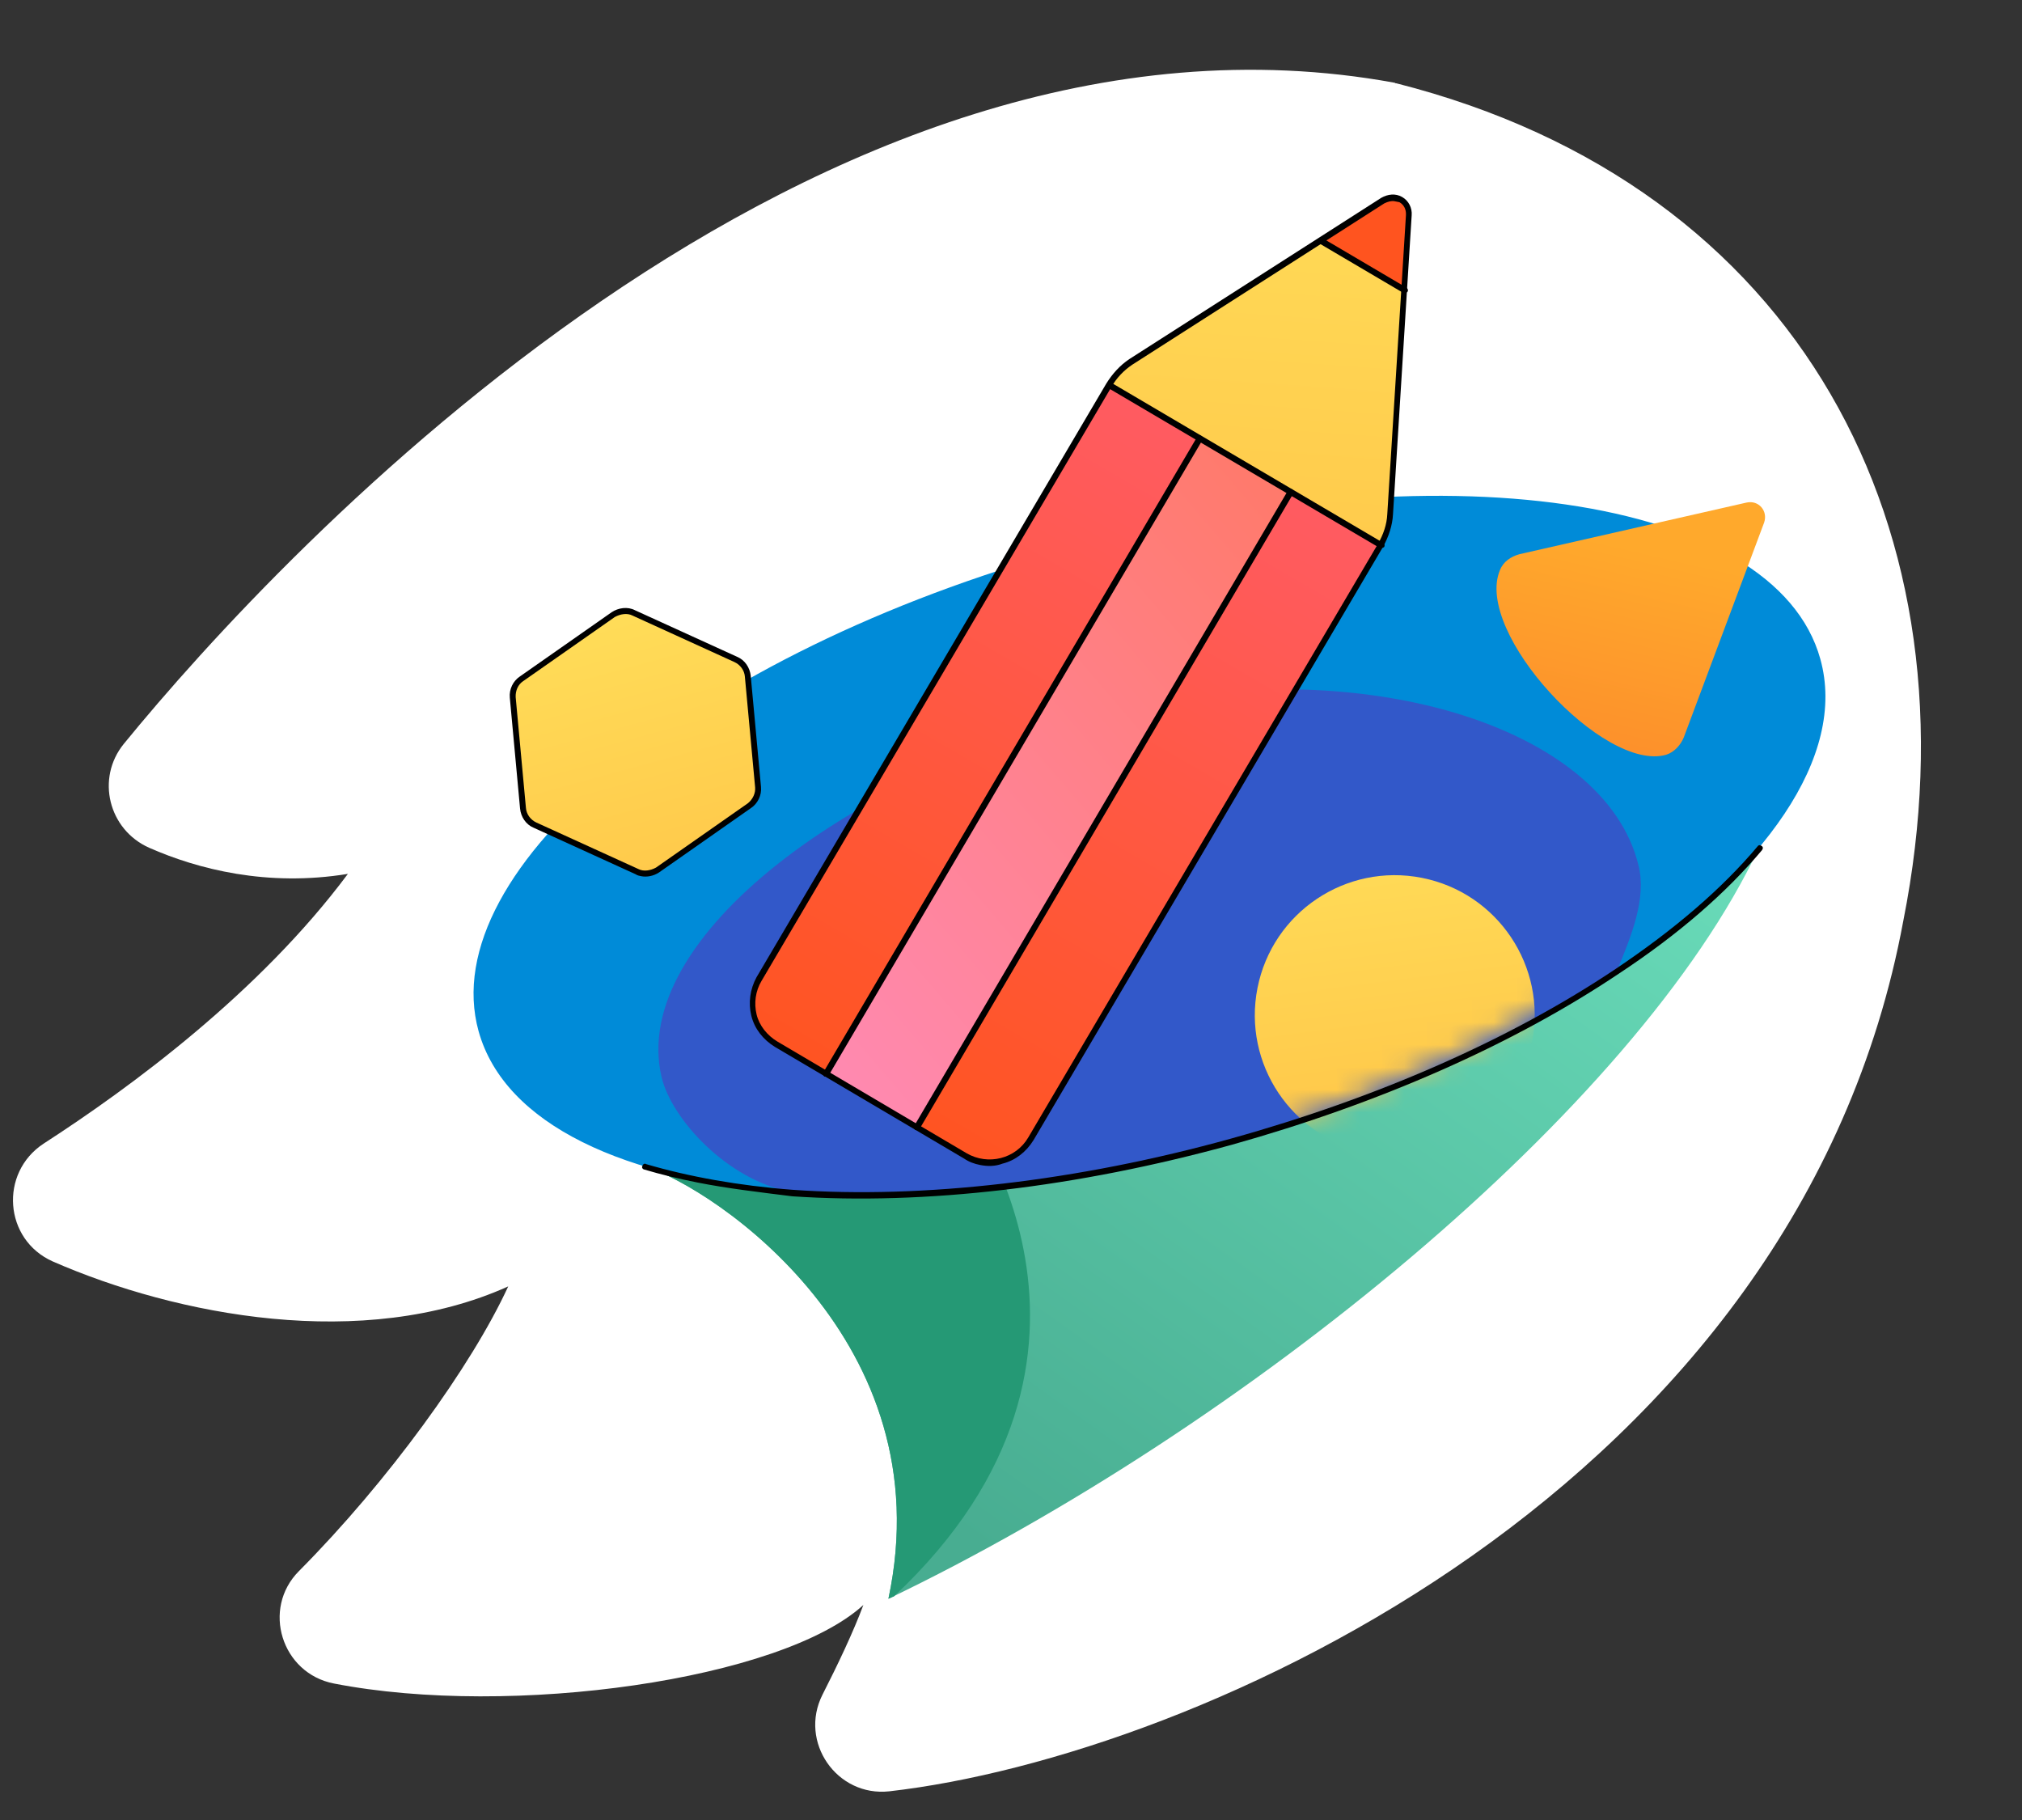 <?xml version="1.0" encoding="UTF-8"?> <svg xmlns="http://www.w3.org/2000/svg" width="90" height="81" viewBox="0 0 90 81" fill="none"><rect x="0" y="0" width="90" height="81" fill="#333333" stroke="none"/><g clip-path="url(#clip0_207_271)"><g clip-path="url(#clip1_207_271)"><g clip-path="url(#clip2_207_271)"><path d="M62.082 3.684C36.326 -1.042 12.555 24.478 5.513 33.103C4.261 34.639 4.828 36.931 6.648 37.734C8.798 38.679 11.893 39.483 15.485 38.892C11.562 44.161 5.821 48.391 1.945 50.895C-0.04 52.195 0.173 55.172 2.347 56.141C7.853 58.551 16.17 60.158 22.621 57.252C20.991 60.796 17.257 65.947 13.311 69.917C11.633 71.595 12.531 74.478 14.87 74.927C22.763 76.462 34.79 74.761 38.429 71.43C37.98 72.635 37.295 74.076 36.609 75.423C35.546 77.526 37.248 79.983 39.587 79.723C53.245 78.164 80.04 66.255 84.719 40.971C88.169 23.58 80.135 8.268 62.153 3.708C62.129 3.708 62.106 3.708 62.082 3.684Z" fill="white"></path><path d="M28.703 51.909C31.812 52.89 41.989 59.709 39.544 71.153C55.315 63.59 72.843 49.364 78.303 37.707L28.703 51.909Z" fill="url(#paint0_linear_207_271)"></path><path d="M42.798 49.115L38.349 49.154L28.703 51.909C31.812 52.89 41.989 59.709 39.544 71.153C39.622 71.132 39.706 71.076 39.784 71.054C51.36 60.203 42.798 49.115 42.798 49.115Z" fill="#259975"></path><path d="M81.023 29.328C79.008 22.067 64.027 19.877 47.521 24.47C31.023 29.027 19.288 38.636 21.303 45.898C22.464 50.054 27.815 52.506 35.266 53.06C40.873 53.471 47.7 52.728 54.799 50.791C61.516 48.925 67.442 46.243 71.968 43.21C78.567 38.789 82.227 33.64 81.023 29.328Z" fill="#008BD8"></path><path d="M71.968 43.21C72.6 41.684 73.302 39.987 72.931 38.519C71.441 32.316 60.517 28.91 49.303 31.612C38.089 34.314 27.967 41.709 29.45 47.948C29.892 49.797 32.362 52.524 35.23 53.054C40.838 53.464 47.664 52.721 54.763 50.784C61.517 48.926 67.449 46.208 71.968 43.21Z" fill="#3258C9"></path><path d="M62.718 9.598C62.766 8.984 62.073 8.59 61.565 8.93L50.347 16.109C49.931 16.357 49.6 16.732 49.375 17.128L33.803 43.559C33.198 44.577 33.526 45.889 34.544 46.494L42.959 51.46C43.977 52.065 45.289 51.737 45.894 50.719L61.466 24.288C61.698 23.857 61.86 23.412 61.88 22.939L62.718 9.598Z" fill="url(#paint1_linear_207_271)"></path><path d="M57.921 21.055L53.87 18.713L36.75 47.774L40.794 50.151L57.921 21.055Z" fill="url(#paint2_linear_207_271)"></path><path d="M61.884 22.903L62.715 9.598C62.763 8.984 62.07 8.59 61.562 8.93L50.345 16.109C49.964 16.364 49.647 16.669 49.422 17.064L61.52 24.189C61.71 23.787 61.836 23.334 61.884 22.903Z" fill="url(#paint3_linear_207_271)"></path><path d="M62.724 9.598C62.772 8.984 62.079 8.59 61.571 8.93L58.758 10.723L62.505 12.932L62.724 9.598Z" fill="#FF541F"></path><path d="M43.62 51.847C43.372 51.798 43.132 51.714 42.906 51.559L34.492 46.593C33.968 46.27 33.586 45.79 33.443 45.212C33.301 44.633 33.384 44.026 33.672 43.495L49.245 17.065C49.512 16.64 49.843 16.265 50.266 15.982L61.483 8.803C61.773 8.64 62.111 8.597 62.408 8.766C62.705 8.935 62.861 9.259 62.834 9.584L62.003 22.889C61.976 23.397 61.808 23.878 61.576 24.309L46.004 50.74C45.68 51.263 45.201 51.645 44.622 51.788C44.305 51.909 43.973 51.917 43.62 51.847ZM62.077 8.957C61.936 8.929 61.78 8.972 61.618 9.05L50.401 16.229C50.02 16.484 49.696 16.824 49.471 17.22L33.899 43.65C33.624 44.11 33.555 44.647 33.676 45.148C33.797 45.649 34.151 46.086 34.611 46.36L43.025 51.326C43.98 51.881 45.215 51.575 45.77 50.62L61.343 24.19C61.568 23.794 61.729 23.349 61.749 22.875L62.58 9.57C62.593 9.316 62.487 9.112 62.289 8.999C62.218 8.985 62.148 8.971 62.077 8.957Z" fill="black"></path><path d="M62.486 13.037L62.451 13.03L58.703 10.822C58.64 10.773 58.618 10.695 58.668 10.631C58.717 10.568 58.795 10.546 58.858 10.595L62.606 12.804C62.669 12.853 62.691 12.931 62.642 12.995C62.599 13.023 62.557 13.051 62.486 13.037Z" fill="black"></path><path d="M61.446 24.393L61.411 24.386L49.313 17.261C49.249 17.212 49.228 17.134 49.277 17.071C49.326 17.007 49.404 16.986 49.468 17.035L61.566 24.16C61.629 24.209 61.651 24.287 61.602 24.351C61.559 24.379 61.482 24.4 61.446 24.393Z" fill="black"></path><path d="M36.723 47.915L36.688 47.908C36.624 47.859 36.603 47.781 36.652 47.718L53.286 19.442C53.336 19.378 53.413 19.357 53.477 19.406C53.541 19.455 53.562 19.533 53.513 19.597L36.879 47.873C36.836 47.901 36.794 47.929 36.723 47.915Z" fill="black"></path><path d="M40.77 50.294L40.735 50.287C40.671 50.238 40.65 50.16 40.699 50.097L57.333 21.821C57.383 21.757 57.46 21.736 57.524 21.785C57.587 21.834 57.609 21.912 57.559 21.976L40.925 50.252C40.883 50.28 40.805 50.301 40.77 50.294Z" fill="black"></path><mask id="mask0_207_271" style="mask-type:luminance" maskUnits="userSpaceOnUse" x="20" y="22" width="61" height="32"><path d="M53.866 51.032C70.365 46.464 82.11 36.872 80.099 29.61C78.088 22.347 63.082 20.163 46.583 24.731C30.083 29.3 18.338 38.891 20.349 46.154C22.36 53.417 37.366 55.601 53.866 51.032Z" fill="white"></path></mask><g mask="url(#mask0_207_271)"><path d="M60.874 51.29C64.249 51.957 67.525 49.761 68.192 46.387C68.859 43.012 66.664 39.735 63.289 39.069C59.914 38.402 56.638 40.597 55.971 43.972C55.304 47.347 57.499 50.623 60.874 51.29Z" fill="url(#paint4_linear_207_271)"></path></g><path d="M22.813 31.037L23.269 35.972C23.312 36.311 23.518 36.572 23.779 36.733L28.324 38.806C28.628 38.94 28.967 38.896 29.221 38.726L33.31 35.864C33.571 35.659 33.739 35.362 33.696 35.023L33.24 30.088C33.197 29.75 32.991 29.489 32.73 29.327L28.185 27.254C27.881 27.121 27.542 27.164 27.288 27.334L23.199 30.196C22.938 30.402 22.805 30.706 22.813 31.037Z" fill="url(#paint5_linear_207_271)"></path><path d="M28.536 38.995C28.465 38.981 28.359 38.96 28.296 38.911L23.75 36.838C23.411 36.698 23.184 36.359 23.148 35.985L22.692 31.05C22.656 30.676 22.839 30.309 23.135 30.11L27.224 27.248C27.52 27.05 27.936 26.985 28.268 27.161L32.813 29.233C33.153 29.374 33.38 29.712 33.416 30.087L33.872 35.021C33.908 35.395 33.725 35.763 33.429 35.961L29.34 38.824C29.087 38.994 28.783 39.044 28.536 38.995ZM22.953 31.029L23.41 35.963C23.431 36.224 23.601 36.478 23.87 36.605L28.415 38.677C28.648 38.797 28.952 38.747 29.199 38.612L33.288 35.75C33.506 35.573 33.633 35.304 33.611 35.043L33.154 30.108C33.133 29.847 32.963 29.593 32.694 29.467L28.149 27.394C27.916 27.275 27.612 27.325 27.365 27.46L23.276 30.322C23.065 30.463 22.938 30.732 22.953 31.029Z" fill="black"></path><path d="M78.523 23.254L74.944 32.823C74.803 33.163 74.521 33.474 74.169 33.588C71.403 34.399 65.591 28.149 66.764 25.372C66.911 24.997 67.249 24.77 67.638 24.663L77.744 22.366C78.28 22.252 78.698 22.738 78.523 23.254Z" fill="url(#paint6_linear_207_271)"></path><path d="M31.056 52.631C30.208 52.463 29.402 52.267 28.675 52.05C28.604 52.036 28.547 51.952 28.597 51.888C28.611 51.817 28.695 51.761 28.759 51.81C30.667 52.37 32.864 52.768 35.286 52.953C41.077 53.363 47.988 52.563 54.784 50.676C61.269 48.875 67.215 46.27 71.911 43.124C74.533 41.367 76.654 39.547 78.239 37.658C78.288 37.594 78.359 37.608 78.422 37.657C78.486 37.707 78.472 37.778 78.423 37.841C76.838 39.73 74.71 41.585 72.052 43.335C67.315 46.51 61.368 49.115 54.841 50.945C47.932 52.846 41.17 53.638 35.266 53.242C33.761 53.055 32.363 52.889 31.056 52.631Z" fill="black"></path></g></g></g><defs><linearGradient id="paint0_linear_207_271" x1="39.039" y1="65.586" x2="64.953" y2="29.17" gradientUnits="userSpaceOnUse"><stop stop-color="#48AD91"></stop><stop offset="1" stop-color="#69DBB9"></stop></linearGradient><linearGradient id="paint1_linear_207_271" x1="38.22" y1="50.173" x2="62.011" y2="9.114" gradientUnits="userSpaceOnUse"><stop stop-color="#FF541F"></stop><stop offset="1" stop-color="#FF5E7B"></stop></linearGradient><linearGradient id="paint2_linear_207_271" x1="69.822" y1="15.2" x2="32.914" y2="46.76" gradientUnits="userSpaceOnUse"><stop stop-color="#FF734D"></stop><stop offset="0.976" stop-color="#FF8AB3"></stop><stop offset="1" stop-color="#FF8BB6"></stop></linearGradient><linearGradient id="paint3_linear_207_271" x1="54.687" y1="33.629" x2="56.811" y2="3.422" gradientUnits="userSpaceOnUse"><stop stop-color="#FFC145"></stop><stop offset="1" stop-color="#FFDF5A"></stop></linearGradient><linearGradient id="paint4_linear_207_271" x1="63.168" y1="53.533" x2="60.826" y2="35.535" gradientUnits="userSpaceOnUse"><stop stop-color="#FFC145"></stop><stop offset="1" stop-color="#FFDF5A"></stop></linearGradient><linearGradient id="paint5_linear_207_271" x1="31.238" y1="43.865" x2="26.362" y2="26.012" gradientUnits="userSpaceOnUse"><stop stop-color="#FFC145"></stop><stop offset="1" stop-color="#FFDF5A"></stop></linearGradient><linearGradient id="paint6_linear_207_271" x1="72.631" y1="24.35" x2="69.845" y2="36.405" gradientUnits="userSpaceOnUse"><stop stop-color="#FFA92C"></stop><stop offset="1" stop-color="#FC872B"></stop></linearGradient><clipPath id="clip0_207_271"><rect width="89.319" height="80.108" fill="white" transform="translate(0.18 0.271)"></rect></clipPath><clipPath id="clip1_207_271"><rect width="89.319" height="80.108" fill="white" transform="translate(0.18 0.271)"></rect></clipPath><clipPath id="clip2_207_271"><rect width="89.319" height="80.111" fill="white" transform="translate(0.18 0.27)"></rect></clipPath></defs></svg> 